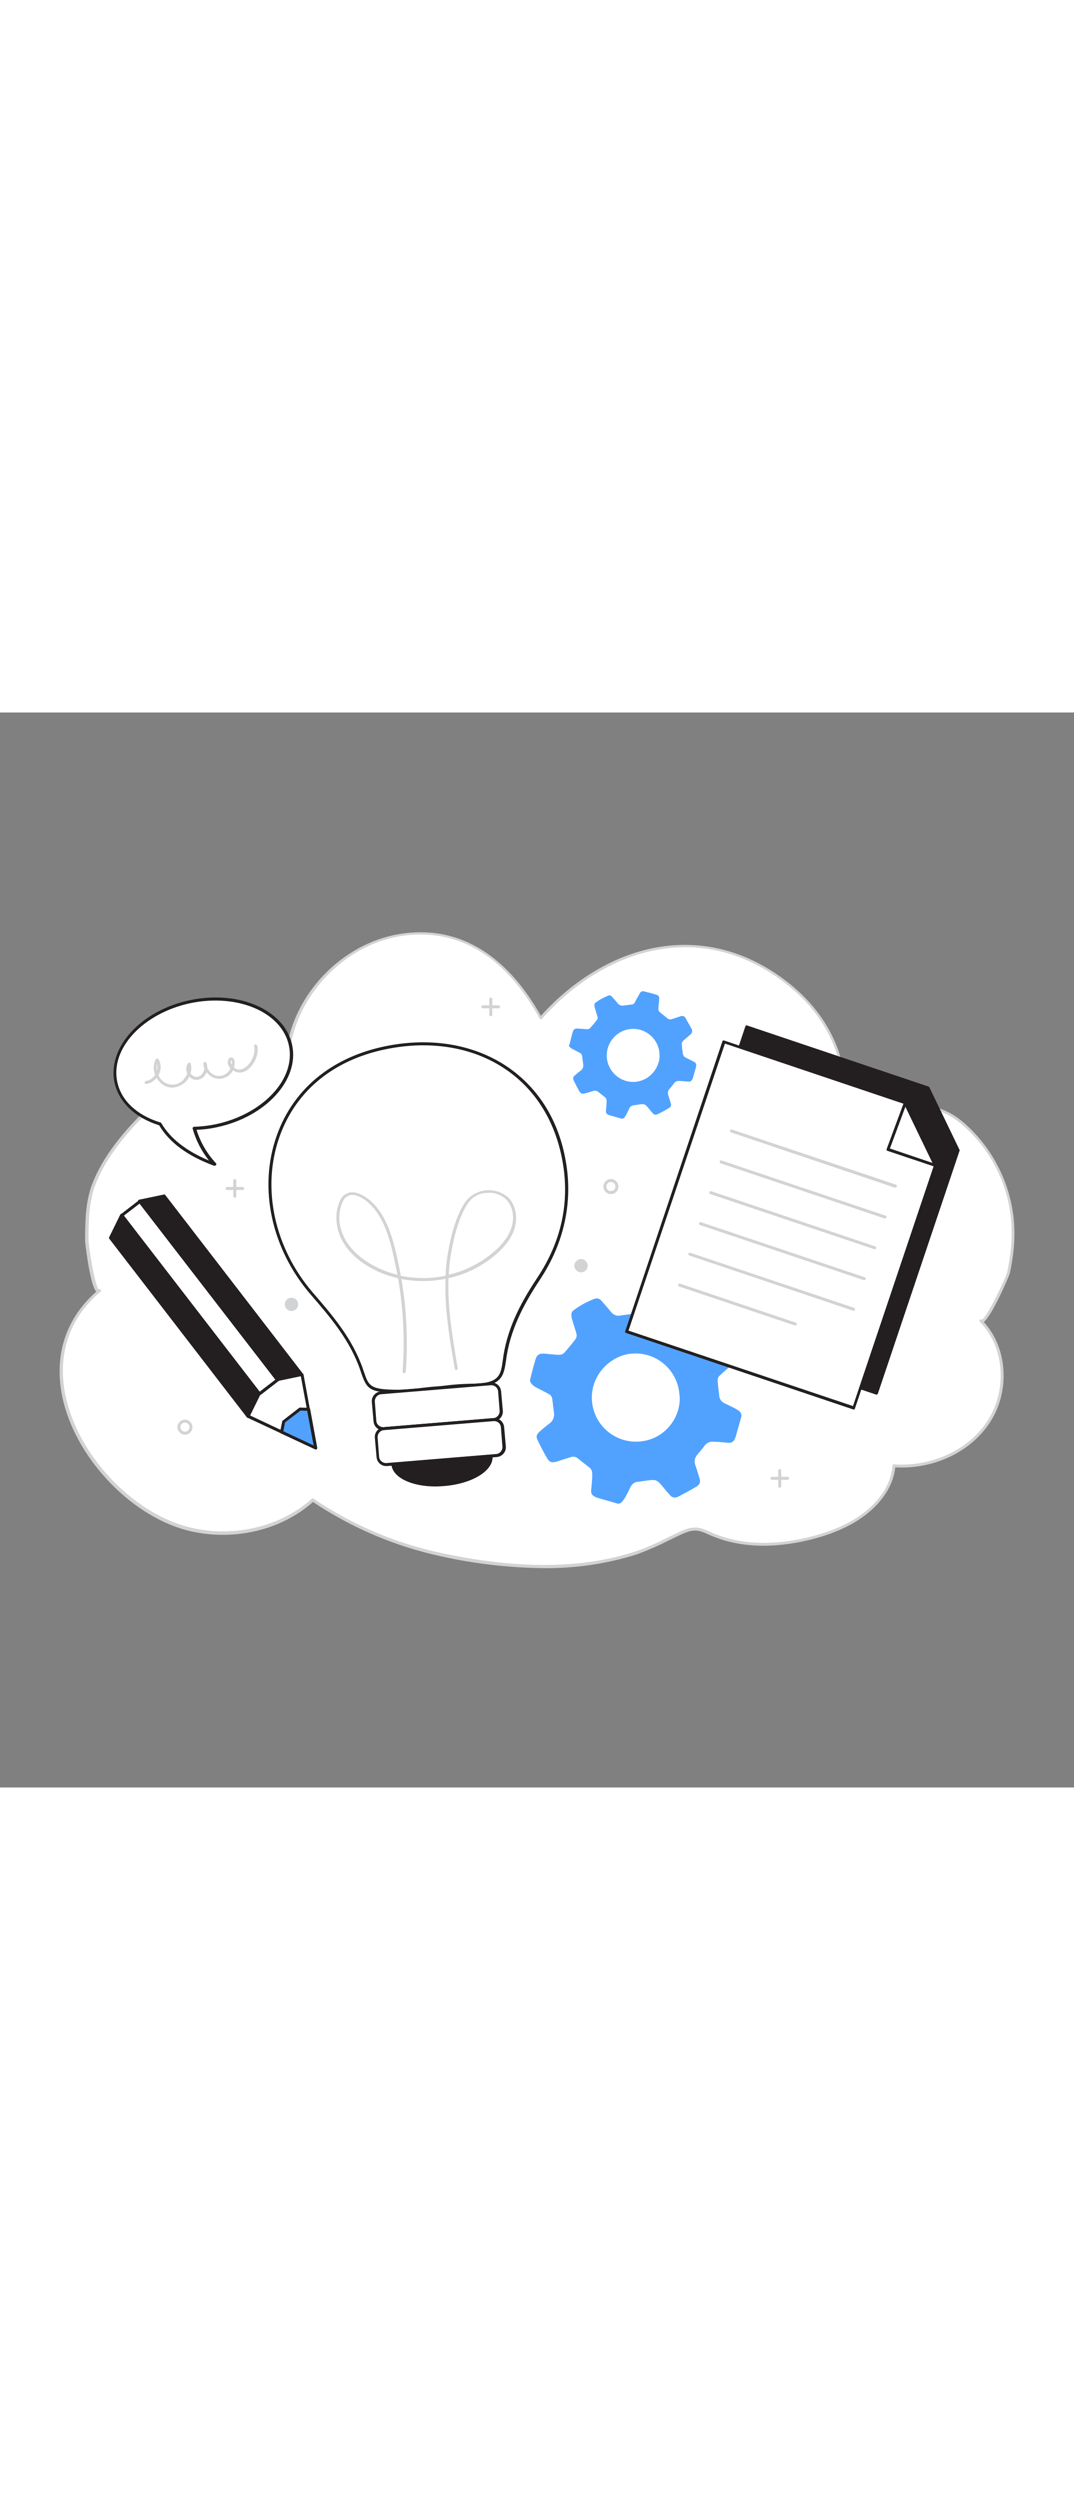 <svg version="1.1" id="Layer_1" xmlns="http://www.w3.org/2000/svg" xmlns:xlink="http://www.w3.org/1999/xlink" x="0px" y="0px" viewBox="0 0 500 500" style="width: 215px;" xml:space="preserve" data-imageid="creativity-28" imageName="Creativity" class="illustrations_image">
<rect x="0" y="0" width="500" height="500" fill="#808080" stroke="none"/>
<style type="text/css">
	.st0_creativity-28{fill:#FFFFFF;}
	.st1_creativity-28{fill:#D1D3D4;}
	.st2_creativity-28{fill:#231F20;}
	.st3_creativity-28{fill:#68E1FD;}
</style>
<g id="Bubble_creativity-28">
	<path class="st0_creativity-28" d="M471.4,247.3c0.3-4.3,0.3-8.7-0.2-13c-2-16.3-9.9-31.4-22.1-42.4c-12.5-11.1-21.5-7.7-36.9-10.5&#10;&#9;&#9;c-6.3-1.1-12.7-0.3-18.5,2.3c0.8-23.9-8.6-43.4-27.5-58.1c-38.7-30-84.1-17.6-114.4,16.6c-13.9-25.3-35.1-43.8-66-38.5&#10;&#9;&#9;c-26.5,4.5-48.7,27.9-51.8,54.6c-11.3-4.2-24.2-2.2-35,3s-20,13.5-28.5,21.9c-10.3,10.2-20.3,21.2-26,34.5c-3.9,9-3.9,18.3-4,27.9&#10;&#9;&#9;c0,1.6,3.1,25.8,5.9,23.4C3.8,304.6,45,370.3,89.2,380.1c19.6,4.4,41.5-0.4,56.4-13.9c18.2,12.2,38.5,20.9,59.9,25.5&#10;&#9;&#9;c29.6,6.3,61.4,8.7,90.6-0.9c7.4-2.4,13.9-6.2,21-9.4c8.6-3.9,9.9-0.5,18.9,2.4c15,4.8,31.6,3.3,46.4-1.3&#10;&#9;&#9;c15.9-4.8,32.7-15.7,33.8-32.3c16.9,1.1,34.7-6.3,44-20.5s8.4-34.9-3.6-46.9c2.2,2.2,12.4-20.5,12.9-22.6&#10;&#9;&#9;C470.4,256.1,471,251.7,471.4,247.3z"/>
	<path class="st1_creativity-28" d="M253.3,398c-16.1-0.2-32.2-2-47.9-5.5c-21.3-4.6-41.6-13.2-59.7-25.3c-14.6,13-36.2,18.2-56.6,13.7&#10;&#9;&#9;c-26.5-5.9-52.7-32.4-59.6-60.4c-4.9-20,0.5-38.1,15.3-51.1c-3-3.4-5.2-22.9-5.2-23.8v-0.7c0.1-9.5,0.2-18.6,4.1-27.5&#10;&#9;&#9;c5.8-13.6,16-24.7,26.2-34.7c8.4-8.3,17.8-16.7,28.7-22c11.8-5.7,24.4-6.9,34.7-3.3c3.5-26.6,25.9-49.8,52.3-54.3&#10;&#9;&#9;c26.8-4.6,49.7,8.6,66.2,38c15.3-17,34.4-28.3,53.7-31.8c21.4-3.9,42.5,1.6,60.9,15.9c18.9,14.7,28.3,34.1,27.8,57.6&#10;&#9;&#9;c5.7-2.3,11.9-3,17.9-1.9c3.9,0.6,7.8,1,11.8,1.2c9.1,0.7,16.4,1.2,25.5,9.3c12.4,11.1,20.3,26.3,22.4,42.8&#10;&#9;&#9;c0.5,4.4,0.6,8.8,0.3,13.2l-0.7-0.1l0.7,0.1c-0.3,4.4-1,8.8-1.9,13.2c-0.4,1.6-8.3,19.9-12.2,22.9c11.1,12,12.4,32.3,2.8,46.8&#10;&#9;&#9;c-9,13.7-26.1,21.8-44,20.8c-1.1,11-10.7,25-34.3,32.2c-11.9,3.6-29.7,6.8-46.8,1.3c-2-0.7-4-1.4-5.9-2.3&#10;&#9;&#9;c-4.3-1.9-6.5-2.8-12.4-0.1c-2.2,1-4.4,2.1-6.5,3.1c-4.7,2.4-9.6,4.5-14.5,6.3C282.4,396,267.9,398.1,253.3,398z M145.6,365.6&#10;&#9;&#9;c0.1,0,0.3,0,0.4,0.1c18.1,12.2,38.4,20.8,59.7,25.3c35.8,7.6,65.3,7.3,90.2-0.8c4.9-1.7,9.7-3.8,14.4-6.2c2.1-1,4.3-2.1,6.5-3.1&#10;&#9;&#9;c6.5-3,9.2-1.8,13.6,0.1c1.9,0.9,3.8,1.6,5.8,2.3c16.8,5.4,34.3,2.3,46-1.3c23.4-7.1,32.6-21,33.3-31.7c0-0.4,0.4-0.7,0.8-0.6&#10;&#9;&#9;c17.5,1.2,34.6-6.7,43.4-20.2c9.4-14.4,7.9-34.6-3.5-46l0,0c-0.3-0.3-0.3-0.7,0-1c0,0,0,0,0,0c0.2-0.2,0.6-0.3,0.9-0.1&#10;&#9;&#9;c2.3-0.8,11.2-19.4,11.8-22.2c0.9-4.3,1.6-8.6,1.9-13l0,0c1.6-20.8-6.6-41.1-22.2-54.9c-8.8-7.8-15.8-8.3-24.7-9&#10;&#9;&#9;c-4-0.2-8-0.7-11.9-1.4c-6.1-1.1-12.4-0.3-18.1,2.3c-0.2,0.1-0.5,0.1-0.7-0.1c-0.2-0.1-0.3-0.4-0.3-0.6&#10;&#9;&#9;c0.8-23.5-8.4-42.9-27.2-57.5c-18.1-14-38.8-19.5-59.8-15.6c-19.3,3.5-38.4,14.9-53.6,32.1c-0.2,0.2-0.4,0.3-0.6,0.2&#10;&#9;&#9;c-0.2,0-0.4-0.2-0.5-0.4c-20.5-37.3-46.8-41.3-65.2-38.2c-26.1,4.4-48.1,27.7-51.2,54c0,0.2-0.1,0.4-0.3,0.5&#10;&#9;&#9;c-0.2,0.1-0.4,0.1-0.6,0.1c-10.1-3.8-22.7-2.7-34.5,3c-10.8,5.2-20,13.6-28.3,21.8c-10.1,9.9-20.2,20.9-25.9,34.2&#10;&#9;&#9;c-3.8,8.7-3.9,17.6-4,27v0.7c0,2.5,2.9,21.5,4.8,22.9c0.3-0.2,0.7-0.2,0.9,0.1c0.3,0.3,0.2,0.7-0.1,1l0,0&#10;&#9;&#9;c-15.1,12.6-20.7,30.6-15.8,50.5c6.7,27.5,32.4,53.6,58.5,59.4c20.1,4.5,41.5-0.8,55.8-13.7C145.3,365.6,145.4,365.6,145.6,365.6z"/>
</g>
<g id="Lamp_creativity-28">
	<path class="st0_creativity-28" d="M185.5,315.7c-14.3,0-14.4-2.1-17-9.8c-4.8-13.9-13.8-24.6-23.3-35.6c-35-40.6-23-104.1,36.5-114.9&#10;&#9;&#9;c40.4-7.3,74.1,14.1,81.1,53.4c3.4,19.5-0.9,38-11.8,54.4c-7.4,11.2-13.6,22.5-15.7,35.9c-1.4,8.6-0.7,13.8-15.9,13.8&#10;&#9;&#9;c-5.5,0-11,0.9-16.5,1.3C197,314.7,191.3,315.7,185.5,315.7z"/>
	<path class="st2_creativity-28" d="M185.5,316.4c-13.7,0-14.8-1.8-17.4-9.4l-0.3-0.9c-4.8-14.1-14.1-24.9-23.1-35.3&#10;&#9;&#9;c-18.4-21.3-24.5-49.7-15.9-73.9c7.9-22.4,26.7-37.4,52.8-42.1c20.6-3.7,40.2,0,55.2,10.4c14.2,9.9,23.4,24.9,26.6,43.5&#10;&#9;&#9;c3.4,19.1-0.8,38.1-11.9,54.9c-6.4,9.7-13.3,21.5-15.6,35.6c-0.1,0.7-0.2,1.4-0.3,2.1c-1.1,7.4-1.8,12.3-16.3,12.3&#10;&#9;&#9;c-3.7,0.1-7.5,0.3-11.2,0.8c-1.7,0.2-3.5,0.4-5.2,0.5c-2,0.2-3.9,0.4-5.9,0.6C193.2,316.1,189.3,316.4,185.5,316.4z M197,154.8&#10;&#9;&#9;c-5.1,0-10.2,0.5-15.2,1.4c-25.6,4.6-43.9,19.2-51.7,41.2c-8.4,23.8-2.4,51.6,15.6,72.5c9.1,10.5,18.5,21.4,23.4,35.8l0.3,0.9&#10;&#9;&#9;c2.3,6.8,2.9,8.4,16.1,8.4c3.8-0.1,7.6-0.4,11.3-0.9c2-0.2,3.9-0.5,5.9-0.6c1.7-0.1,3.5-0.3,5.2-0.5c3.8-0.5,7.5-0.7,11.3-0.8&#10;&#9;&#9;c13.3,0,13.9-3.7,14.9-11.1c0.1-0.7,0.2-1.4,0.3-2.1c2.3-14.4,9.3-26.4,15.8-36.2c11.1-16.7,15.1-34.9,11.7-53.9&#10;&#9;&#9;c-3.2-18.2-12.2-33-26-42.6C225,158.7,211.6,154.8,197,154.8z"/>
	<path class="st0_creativity-28" d="M229.9,328.9l-51.1,4.2c-2.1,0.2-4-1.4-4.2-3.5l-0.7-9c-0.2-2.1,1.4-4,3.5-4.2l51.1-4.2c2.1-0.2,4,1.4,4.2,3.5&#10;&#9;&#9;l0.7,9C233.6,326.9,232,328.7,229.9,328.9z"/>
	<path class="st2_creativity-28" d="M178.4,333.9c-2.4,0-4.3-1.8-4.5-4.2l-0.8-9c-0.2-2.5,1.7-4.7,4.2-4.9l51.1-4.2c2.5-0.2,4.7,1.7,4.9,4.2l0.8,9&#10;&#9;&#9;c0.2,2.5-1.7,4.7-4.2,4.9l-51.1,4.2H178.4z M178.8,333.1L178.8,333.1z M228.8,312.9h-0.3l-51.1,4.2c-1.7,0.1-3,1.7-2.9,3.4&#10;&#9;&#9;c0,0,0,0,0,0l0.7,9c0.1,1.7,1.7,3,3.4,2.9l51.1-4.2c1.7-0.1,3-1.7,2.9-3.4c0,0,0,0,0,0l-0.7-9C231.8,314.2,230.4,312.9,228.8,312.9&#10;&#9;&#9;L228.8,312.9z"/>
	<path class="st0_creativity-28" d="M231.2,345.6l-51.1,4.2c-2.1,0.2-4-1.4-4.2-3.5l-0.7-9c-0.2-2.1,1.4-4,3.5-4.2l51.1-4.2c2.1-0.2,4,1.4,4.2,3.5&#10;&#9;&#9;l0.7,9C234.9,343.6,233.4,345.4,231.2,345.6z"/>
	<path class="st2_creativity-28" d="M179.8,350.5c-2.4,0-4.3-1.8-4.5-4.2l-0.8-9c-0.2-2.5,1.7-4.7,4.2-4.9l51.1-4.2c2.5-0.2,4.7,1.7,4.9,4.2&#10;&#9;&#9;c0,0,0,0,0,0l0.8,9c0.2,2.5-1.7,4.7-4.2,4.9l-51.1,4.2L179.8,350.5L179.8,350.5z M180.1,349.8L180.1,349.8z M230.1,329.6h-0.3&#10;&#9;&#9;l-51.1,4.2c-1.7,0.1-3,1.7-2.9,3.4c0,0,0,0,0,0l0.7,9c0.1,1.7,1.7,3,3.4,2.9l51.1-4.2c1.7-0.1,3-1.7,2.9-3.4l-0.7-9&#10;&#9;&#9;C233.1,330.9,231.8,329.6,230.1,329.6L230.1,329.6z"/>
	<path class="st2_creativity-28" d="M182.9,349.6c0.5,6.3,11.1,10.5,23.7,9.5s22.4-7,21.9-13.3L182.9,349.6z"/>
	<path class="st2_creativity-28" d="M202.8,360c-11.3,0-20.1-4.2-20.6-10.3c0-0.2,0-0.4,0.2-0.5c0.1-0.1,0.3-0.2,0.5-0.2l45.6-3.8&#10;&#9;&#9;c0.4,0,0.7,0.2,0.8,0.6c0,0,0,0,0,0c0.6,6.8-9.3,12.9-22.5,14C205.3,359.9,204,360,202.8,360z M183.7,350.3&#10;&#9;&#9;c0.6,2.5,2.9,4.7,6.8,6.2c5.1,1.9,10.6,2.5,16.1,2c11.7-1,20.9-6.2,21.2-11.8L183.7,350.3z"/>
	<path class="st1_creativity-28" d="M188.1,307.3L188.1,307.3c-0.4,0-0.7-0.3-0.7-0.7c0,0,0,0,0,0c1.1-14.5,0.4-29.2-2.1-43.5&#10;&#9;&#9;c-3.8-0.8-7.4-2.1-10.8-3.8c-6.6-3.3-11.7-7.7-14.7-12.8c-3.6-6.1-4.2-13.5-1.6-19.2c0.7-2,2.4-3.5,4.5-4c4.3-0.9,9,3.1,10.3,4.3&#10;&#9;&#9;c8.2,7.6,10.9,20.8,13,31.3l0.3,1.4l0.3,1.7c6.9,1.4,14,1.4,20.8,0c0.2-3.5,0.5-7,1.1-10.4c1.9-11.2,4.8-19.5,8.7-24.7&#10;&#9;&#9;c5-5.7,13.6-6.3,19.3-1.4c0.2,0.2,0.5,0.4,0.7,0.7c3,3.5,3.9,9,2.3,14c-1.3,4-4,7.8-8.3,11.6c-6.4,5.6-14.1,9.5-22.4,11.3&#10;&#9;&#9;c-0.5,13.5,1.8,27.1,4,40.3l0.3,1.6c0.1,0.4-0.2,0.7-0.6,0.8c0,0,0,0,0,0c-0.4,0.1-0.7-0.2-0.8-0.6c0,0,0,0,0,0l-0.3-1.6&#10;&#9;&#9;c-2.2-13.2-4.5-26.7-4-40.2c-6.8,1.4-13.7,1.4-20.5,0.1c2.4,14.3,3.1,28.8,2,43.3C188.8,307,188.5,307.3,188.1,307.3z M164,224.4&#10;&#9;&#9;c-0.3,0-0.7,0-1,0.1c-1.6,0.4-3,1.6-3.5,3.2c-2.5,5.3-1.9,12.2,1.5,17.9c2.9,4.9,7.8,9.1,14.1,12.3c3.2,1.6,6.5,2.8,9.9,3.6&#10;&#9;&#9;c-0.1-0.4-0.1-0.7-0.2-1.1l-0.3-1.4c-2.1-10.4-4.6-23.2-12.6-30.6C169.9,226.4,166.7,224.4,164,224.4z M227.6,223.4h-0.5&#10;&#9;&#9;c-3.4,0-6.6,1.5-8.7,4.1c-3.7,5-6.5,13.1-8.4,24.1c-0.6,3.3-0.9,6.6-1.1,9.9c7.9-1.8,15.2-5.6,21.3-10.9c4.1-3.6,6.7-7.2,7.9-11&#10;&#9;&#9;c1.5-4.6,0.7-9.5-2-12.6C233.9,224.6,230.8,223.3,227.6,223.4L227.6,223.4z"/>
</g>
<g id="Gears_creativity-28">
	<path class="st3_creativity-28 targetColor" d="M246.7,310.6c0.6-2.2,1.1-4.4,1.7-6.6c0.3-1.1,0.7-2.3,1-3.4c0.4-1.5,1.7-2.5,3.2-2.4c1.8,0,3.5,0.3,5.3,0.4&#10;&#9;&#9;c0.9,0.1,1.9,0.2,2.8,0.1c0.7,0,1.4-0.3,1.9-0.8c1.9-2.1,3.6-4.2,5.3-6.4c0.6-0.8,0.7-1.9,0.4-2.8c-0.6-2.1-1.3-4.1-1.9-6.2&#10;&#9;&#9;c-0.3-0.8-0.4-1.6-0.4-2.5c0-0.6,0.2-1.2,0.7-1.7c3.1-2.4,6.4-4.2,10.1-5.6c1.1-0.4,2.4-0.1,3.1,0.8c1.5,1.7,3,3.4,4.5,5.2&#10;&#9;&#9;c1,1.4,2.6,2.1,4.3,1.8c2.3-0.4,4.6-0.6,6.9-0.9c0.9-0.1,1.6-0.6,2-1.4c0.7-1.3,1.4-2.6,2.1-3.9c0.6-1.1,1.2-2.2,1.9-3.3&#10;&#9;&#9;c0.6-1.1,1.9-1.7,3.1-1.4c3.3,0.9,6.6,1.7,9.8,2.7c1.3,0.4,2.1,1.6,2,3c0,1.8-0.3,3.6-0.4,5.4c-0.1,0.8-0.1,1.7-0.1,2.5&#10;&#9;&#9;c-0.1,1.1,0.4,2.2,1.3,2.9c1.8,1.5,3.6,2.9,5.4,4.4c1,1,2.5,1.2,3.8,0.8c2.2-0.7,4.5-1.4,6.7-2.1c1.5-0.7,3.3,0,4,1.5&#10;&#9;&#9;c1.5,2.6,3,5.3,4.4,8c1,2,0.8,3.1-0.8,4.7c-1.1,1-2.3,1.9-3.4,2.9c-0.8,0.7-1.6,1.4-2.4,2.2c-0.7,0.6-1,1.5-0.9,2.5&#10;&#9;&#9;c0.2,2.4,0.5,4.8,0.8,7.2c0.2,1.3,1,2.4,2.2,3c1.4,0.7,2.8,1.3,4.1,2c0.9,0.4,1.7,0.9,2.5,1.4c1.2,0.7,1.8,2.1,1.3,3.4&#10;&#9;&#9;c-0.8,3-1.7,5.9-2.5,8.9c-0.2,0.5-0.4,0.9-0.6,1.3c-0.5,1-1.5,1.6-2.6,1.5c-2.1-0.2-4.2-0.4-6.3-0.5c-0.2,0-0.3,0-0.5,0&#10;&#9;&#9;c-1.8-0.3-3.7,0.5-4.6,2c-1.1,1.5-2.3,2.8-3.4,4.2c-1.1,1.3-1.4,3-0.8,4.6c0.7,2,1.3,4,1.9,6s0.3,3.1-1.6,4.2&#10;&#9;&#9;c-2.7,1.6-5.5,3.1-8.2,4.5c-1.3,0.8-3,0.5-3.9-0.7c-1.2-1.3-2.4-2.7-3.5-4.1c-2.5-3-3.1-3.2-6.9-2.7l-4.5,0.6&#10;&#9;&#9;c-1.5,0.1-2.7,1-3.4,2.3c-0.8,1.6-1.5,3.2-2.4,4.7c-0.4,0.8-1,1.6-1.6,2.3c-0.5,0.7-1.5,1.1-2.3,0.8c-3.1-0.9-6.2-1.8-9.4-2.7&#10;&#9;&#9;c-0.4-0.2-0.8-0.3-1.2-0.6c-1-0.4-1.6-1.5-1.5-2.6c0.2-2.1,0.4-4.2,0.5-6.2c0-0.6,0-1.3,0-1.9c0-1-0.4-2-1.3-2.7&#10;&#9;&#9;c-1.8-1.4-3.5-2.8-5.3-4.2c-1-0.9-2.4-1.1-3.6-0.6c-2,0.6-4,1.3-6,1.9l-0.2,0.1c-2.6,0.7-3.5,0.4-4.8-1.9c-1.5-2.6-2.9-5.3-4.2-8&#10;&#9;&#9;c-0.8-1.6-0.6-2.6,0.8-3.9s3.1-2.7,4.7-3.9c1.6-1.1,2.4-3.1,2.1-5c-0.3-2.1-0.5-4.3-0.8-6.4c-0.1-0.9-0.6-1.7-1.4-2.2&#10;&#9;&#9;c-1.9-1-3.8-2-5.7-3c-1.3-0.5-2.4-1.5-3.1-2.7L246.7,310.6z M316.3,317.1c-0.9-11.3-10.7-19.8-22-18.9c-0.1,0-0.1,0-0.2,0&#10;&#9;&#9;c-9.5,0.7-19.5,9.8-18.5,22.1c0.9,11.2,10.7,19.6,21.9,18.8C310.6,338.2,317.6,326.2,316.3,317.1z" style="fill: rgb(81, 162, 255);"/>
	<path class="st3_creativity-28 targetColor" d="M265.1,154.5c0.3-1.3,0.7-2.7,1-4c0.2-0.7,0.4-1.4,0.6-2.1c0.2-0.9,1.1-1.5,2-1.4c1.1,0,2.1,0.2,3.2,0.2&#10;&#9;&#9;c0.6,0.1,1.1,0.1,1.7,0.1c0.4,0,0.8-0.2,1.1-0.5c1.1-1.2,2.2-2.5,3.2-3.8c0.4-0.5,0.4-1.1,0.2-1.7c-0.4-1.2-0.8-2.5-1.1-3.7&#10;&#9;&#9;c-0.2-0.5-0.2-1-0.3-1.5c0-0.4,0.1-0.7,0.4-1c1.8-1.4,3.8-2.5,6-3.4c0.7-0.3,1.4-0.1,1.8,0.5c0.9,1,1.8,2,2.7,3.1&#10;&#9;&#9;c0.6,0.8,1.6,1.2,2.6,1c1.4-0.2,2.8-0.3,4.1-0.5c0.5-0.1,1-0.4,1.2-0.9c0.4-0.8,0.8-1.6,1.3-2.4s0.7-1.3,1.1-2&#10;&#9;&#9;c0.4-0.7,1.1-1,1.9-0.8c2,0.5,4,1,5.9,1.6c0.8,0.2,1.3,1,1.2,1.8c0,1.1-0.2,2.1-0.3,3.2c0,0.5-0.1,1-0.1,1.5c0,0.7,0.3,1.3,0.8,1.7&#10;&#9;&#9;c1.1,0.9,2.2,1.7,3.2,2.6c0.6,0.6,1.5,0.8,2.3,0.5c1.4-0.4,2.7-0.9,4-1.3c0.9-0.4,2,0,2.4,0.9c0.9,1.6,1.8,3.2,2.7,4.8&#10;&#9;&#9;c0.6,0.9,0.4,2.1-0.5,2.8c0,0,0,0,0,0c-0.7,0.6-1.4,1.2-2.1,1.8c-0.5,0.4-1,0.9-1.4,1.3c-0.4,0.4-0.6,0.9-0.5,1.5&#10;&#9;&#9;c0.1,1.4,0.3,2.9,0.5,4.3c0.1,0.8,0.6,1.5,1.3,1.8l2.6,1.3c0.5,0.3,1,0.5,1.5,0.8c0.7,0.4,1,1.2,0.8,2c-0.5,1.8-1,3.6-1.5,5.4&#10;&#9;&#9;c-0.1,0.3-0.2,0.5-0.4,0.8c-0.3,0.6-0.9,1-1.6,0.9l-3.8-0.3c-0.1,0-0.2,0-0.3,0c-1.1-0.2-2.2,0.3-2.8,1.2c-0.6,0.9-1.4,1.7-2.1,2.6&#10;&#9;&#9;c-0.7,0.8-0.8,1.8-0.5,2.8c0.4,1.2,0.8,2.4,1.1,3.6c0.5,0.9,0.1,2-0.8,2.4c-0.1,0-0.1,0.1-0.2,0.1c-1.6,1-3.3,1.9-5,2.7&#10;&#9;&#9;c-0.8,0.5-1.8,0.3-2.3-0.4c-0.7-0.8-1.4-1.6-2.1-2.5c-1.5-1.8-1.8-1.9-4.1-1.6l-2.7,0.4c-0.9,0.1-1.6,0.6-2,1.4&#10;&#9;&#9;c-0.5,1-0.9,1.9-1.4,2.9c-0.3,0.5-0.6,0.9-0.9,1.4c-0.3,0.4-0.9,0.6-1.4,0.5c-1.9-0.5-3.8-1.1-5.6-1.6c-0.3-0.1-0.5-0.2-0.7-0.3&#10;&#9;&#9;c-0.6-0.3-1-0.9-0.9-1.6c0.1-1.2,0.2-2.5,0.3-3.8c0-0.4,0-0.8,0-1.1c0-0.6-0.3-1.2-0.8-1.6c-1.1-0.8-2.1-1.7-3.2-2.5&#10;&#9;&#9;c-0.6-0.5-1.4-0.6-2.2-0.4c-1.2,0.4-2.4,0.8-3.6,1.1h-0.1c-1.6,0.4-2.1,0.2-2.9-1.1c-0.9-1.6-1.7-3.2-2.5-4.8&#10;&#9;&#9;c-0.5-0.8-0.3-1.8,0.4-2.3c0,0,0,0,0,0c0.9-0.8,1.8-1.6,2.8-2.3c1-0.7,1.4-1.8,1.2-3c-0.2-1.3-0.3-2.6-0.5-3.9&#10;&#9;&#9;c-0.1-0.6-0.4-1-0.9-1.3l-3.4-1.8c-0.8-0.3-1.4-0.9-1.9-1.6L265.1,154.5z M307,158.5c-0.5-6.8-6.5-11.9-13.3-11.3c0,0-0.1,0-0.1,0&#10;&#9;&#9;c-6.7,0.7-11.6,6.6-11.1,13.3c0.6,6.7,6.4,11.8,13.2,11.3C303.5,171.1,307.7,163.8,307,158.5L307,158.5z" style="fill: rgb(81, 162, 255);"/>
</g>
<g id="Pencil_creativity-28">
	<polygon class="st0_creativity-28" points="115.5,327.4 115.9,301.9 140.7,308 143.6,324.1 147,342.1 131.1,334.7 &#9;"/>
	<path class="st2_creativity-28" d="M147,342.8c-0.1,0-0.2,0-0.3-0.1L115.2,328c-0.2-0.1-0.4-0.4-0.4-0.6l0.4-25.5c0-0.2,0.1-0.4,0.3-0.5&#10;&#9;&#9;c0.2-0.1,0.4-0.2,0.6-0.1l24.7,6.1c0.3,0.1,0.5,0.3,0.5,0.5l6.3,34.2c0,0.3-0.1,0.5-0.3,0.7C147.3,342.7,147.1,342.8,147,342.8z&#10;&#9;&#9; M116.3,326.9l29.7,14l-6-32.4l-23.4-5.8L116.3,326.9z"/>
	
		<rect x="87.6" y="219.7" transform="matrix(0.791 -0.611 0.611 0.791 -146.908 113.507)" class="st0_creativity-28" width="10.6" height="104.8"/>
	<path class="st2_creativity-28" d="M120.8,317.5L120.8,317.5c-0.3,0-0.4-0.1-0.5-0.3l-64-83c-0.1-0.1-0.2-0.3-0.1-0.5c0-0.2,0.1-0.3,0.3-0.5&#10;&#9;&#9;l8.4-6.5c0.3-0.2,0.7-0.2,1,0.1c0,0,0,0,0,0l64.1,83c0.2,0.3,0.2,0.7-0.1,1c0,0,0,0,0,0l-8.4,6.5&#10;&#9;&#9;C121.1,317.5,120.9,317.5,120.8,317.5z M57.7,234l63.2,81.9l7.3-5.6L65,228.4L57.7,234z"/>
	<polygon class="st2_creativity-28" points="65.1,227.4 76.6,225 140.7,308 129.1,310.3 &#9;"/>
	<path class="st2_creativity-28" d="M129.1,311c-0.2,0-0.4-0.1-0.6-0.3l-64.1-83c-0.1-0.2-0.2-0.4-0.1-0.7c0.1-0.2,0.3-0.4,0.5-0.4l11.5-2.4&#10;&#9;&#9;c0.3-0.1,0.5,0,0.7,0.3l64,83c0.2,0.2,0.2,0.4,0.1,0.7c-0.1,0.2-0.3,0.4-0.5,0.4l-11.5,2.4H129.1z M66.3,227.8l63.1,81.7l10-2.1&#10;&#9;&#9;l-63.1-81.7L66.3,227.8z"/>
	<polygon class="st2_creativity-28" points="51.5,244.4 56.7,233.9 120.8,316.8 115.5,327.4 &#9;"/>
	<path class="st2_creativity-28" d="M115.5,328.1c-0.2,0-0.4-0.1-0.6-0.3l-64-83c-0.2-0.2-0.2-0.5-0.1-0.7l5.2-10.6c0.2-0.3,0.6-0.5,0.9-0.3&#10;&#9;&#9;c0.1,0,0.2,0.1,0.2,0.2l64.1,83c0.2,0.2,0.2,0.5,0.1,0.7l-5.2,10.6c-0.1,0.2-0.3,0.4-0.6,0.4L115.5,328.1z M52.3,244.3l63.1,81.7&#10;&#9;&#9;l4.5-9.2l-63.1-81.7L52.3,244.3z"/>
	<polygon class="st3_creativity-28 targetColor" points="131.1,334.7 132.1,329.8 139.7,324 143.6,324.1 147,342.1 &#9;" style="fill: rgb(81, 162, 255);"/>
	<path class="st2_creativity-28" d="M147,342.8c-0.1,0-0.2,0-0.3-0.1l-15.9-7.4c-0.3-0.1-0.5-0.5-0.4-0.8l1-4.8c0-0.2,0.1-0.3,0.3-0.4l7.6-5.9&#10;&#9;&#9;c0.1-0.1,0.3-0.1,0.4-0.1l4,0.1c0.3,0,0.6,0.2,0.7,0.6l3.3,18c0,0.3-0.1,0.5-0.3,0.7C147.3,342.7,147.2,342.8,147,342.8z&#10;&#9;&#9; M131.9,334.3l14.1,6.6l-3-16.1l-3.1-0.1l-7.2,5.5L131.9,334.3z"/>
</g>
<g id="Notes_creativity-28">
	<polygon class="st2_creativity-28" points="408.2,316.6 302.3,281 347.6,146.3 432.1,174.7 446.1,203.7 &#9;"/>
	<path class="st2_creativity-28" d="M408.2,317.3c-0.1,0-0.2,0-0.2,0l-105.8-35.6c-0.4-0.1-0.6-0.5-0.4-0.9c0,0,0,0,0,0L347,146&#10;&#9;&#9;c0.1-0.4,0.5-0.6,0.9-0.4c0,0,0,0,0,0l84.4,28.4c0.2,0.1,0.3,0.2,0.4,0.4l14,29c0.1,0.2,0.1,0.4,0,0.5l-38,112.9&#10;&#9;&#9;c-0.1,0.2-0.2,0.3-0.4,0.4C408.3,317.2,408.2,317.3,408.2,317.3z M303.2,280.6l104.5,35.1l37.6-112l-13.8-28.5l-83.5-28.1&#10;&#9;&#9;L303.2,280.6z"/>
	<polygon class="st0_creativity-28" points="397.5,323.5 291.7,288 337,153.2 421.4,181.6 435.5,210.6 &#9;"/>
	<path class="st2_creativity-28" d="M397.5,324.2c-0.1,0-0.1,0-0.2,0l-105.8-35.6c-0.4-0.1-0.6-0.5-0.4-0.9c0,0,0,0,0,0L336.3,153&#10;&#9;&#9;c0.1-0.4,0.5-0.6,0.9-0.4c0,0,0,0,0,0l84.4,28.4c0.2,0.1,0.3,0.2,0.4,0.4l14,29c0.1,0.2,0.1,0.4,0,0.5l-38,112.9&#10;&#9;&#9;c-0.1,0.2-0.2,0.3-0.4,0.4C397.7,324.2,397.6,324.2,397.5,324.2z M292.6,287.5l104.5,35.1l37.7-112l-13.8-28.5l-83.5-28.1&#10;&#9;&#9;L292.6,287.5z"/>
	<polygon class="st0_creativity-28" points="421.4,181.6 413.4,203.2 435.5,210.6 &#9;"/>
	<path class="st2_creativity-28" d="M435.5,211.3c-0.1,0-0.1,0-0.2,0l-22.1-7.4c-0.4-0.1-0.6-0.5-0.4-0.9c0,0,0,0,0,0l8-21.6&#10;&#9;&#9;c0.1-0.3,0.3-0.4,0.6-0.4c0.3,0,0.5,0.1,0.7,0.4l14,29c0.1,0.3,0.1,0.6-0.1,0.8C435.8,211.3,435.7,211.3,435.5,211.3z M414.3,202.8&#10;&#9;&#9;l19.8,6.7l-12.6-26.1L414.3,202.8z"/>
	<path class="st1_creativity-28" d="M416.7,221c-0.1,0-0.1,0-0.2,0l-76.2-25.7c-0.4-0.1-0.6-0.5-0.4-0.9c0,0,0,0,0,0c0.1-0.4,0.5-0.6,0.9-0.4&#10;&#9;&#9;c0,0,0,0,0,0l76.3,25.6c0.4,0.1,0.6,0.5,0.4,0.9C417.3,220.8,417.1,221,416.7,221L416.7,221z"/>
	<path class="st1_creativity-28" d="M411.9,235.3c-0.1,0-0.1,0-0.2,0l-76.2-25.6c-0.4-0.1-0.6-0.5-0.4-0.9c0.1-0.4,0.5-0.6,0.9-0.4l76.2,25.6&#10;&#9;&#9;c0.4,0.1,0.6,0.5,0.5,0.9C412.5,235.2,412.2,235.4,411.9,235.3L411.9,235.3z"/>
	<path class="st1_creativity-28" d="M407.1,249.6c-0.1,0-0.2,0-0.2,0L330.7,224c-0.4-0.1-0.6-0.5-0.4-0.9c0.1-0.4,0.5-0.6,0.9-0.4l76.2,25.6&#10;&#9;&#9;c0.4,0.1,0.6,0.5,0.5,0.9C407.7,249.5,407.4,249.7,407.1,249.6L407.1,249.6z"/>
	<path class="st1_creativity-28" d="M402.3,264c-0.1,0-0.1,0-0.2,0l-76.2-25.6c-0.4-0.1-0.6-0.5-0.4-0.9c0,0,0,0,0,0c0.1-0.4,0.5-0.6,0.9-0.4&#10;&#9;&#9;l76.2,25.6c0.4,0.1,0.6,0.5,0.4,0.9C402.8,263.8,402.6,264,402.3,264L402.3,264z"/>
	<path class="st1_creativity-28" d="M397.5,278.3c-0.1,0-0.1,0-0.2,0L321,252.6c-0.4-0.1-0.6-0.5-0.5-0.8c0.1-0.4,0.5-0.6,0.8-0.5c0,0,0.1,0,0.1,0&#10;&#9;&#9;l76.2,25.6c0.4,0.1,0.6,0.5,0.4,0.9C398,278.1,397.7,278.3,397.5,278.3L397.5,278.3z"/>
	<path class="st1_creativity-28" d="M370.2,285.1c-0.1,0-0.1,0-0.2,0L316.2,267c-0.4-0.1-0.6-0.5-0.4-0.9c0.1-0.4,0.5-0.6,0.9-0.4c0,0,0,0,0,0&#10;&#9;&#9;l53.8,18.1c0.4,0.1,0.6,0.5,0.4,0.9c0,0,0,0,0,0C370.8,284.9,370.5,285.1,370.2,285.1z"/>
</g>
<g id="Bubble-2_creativity-28">
	<path class="st0_creativity-28" d="M88.5,134.5C66.1,139.3,50.6,156.1,54,172c2,9.3,9.9,16.2,20.5,19.5c3.6,6.1,10.7,13.3,25.3,18.7&#10;&#9;&#9;c-4.4-4.7-7.6-10.4-9.4-16.6c3.5-0.1,6.9-0.5,10.3-1.2c22.4-4.8,37.9-21.5,34.5-37.5S110.9,129.8,88.5,134.5z"/>
	<path class="st2_creativity-28" d="M99.8,210.8c-0.1,0-0.2,0-0.2,0C87.4,206.3,78.8,200,74.1,192c-11.3-3.5-18.8-10.8-20.8-19.9&#10;&#9;&#9;c-3.4-16.3,12.3-33.5,35.1-38.3l0,0c22.8-4.8,44.1,4.5,47.6,20.8s-12.3,33.5-35,38.3c-3.1,0.7-6.3,1.1-9.5,1.2&#10;&#9;&#9;c1.8,5.8,4.9,11.1,9,15.5c0.2,0.2,0.3,0.6,0.1,0.9C100.3,210.7,100.1,210.9,99.8,210.8z M88.6,135.2c-22,4.7-37.3,21.1-34,36.6&#10;&#9;&#9;c1.8,8.7,9.2,15.6,20.1,18.9c0.2,0,0.3,0.2,0.4,0.3c4.2,7.2,11.7,13,22.2,17.4c-3.5-4.4-6.1-9.4-7.6-14.8c-0.1-0.2,0-0.4,0.1-0.6&#10;&#9;&#9;c0.1-0.2,0.3-0.3,0.5-0.3c3.4-0.1,6.8-0.5,10.2-1.2c22-4.7,37.3-21.1,34-36.6S110.7,130.6,88.6,135.2L88.6,135.2z"/>
	<path class="st1_creativity-28" d="M80.1,174.5c-0.3,0-0.6,0-0.9-0.1c-2.7-0.4-5-2.1-6.3-4.5c-1.2,1.6-2.9,2.6-4.8,2.9c-0.4,0-0.7-0.2-0.8-0.6&#10;&#9;&#9;c0-0.4,0.2-0.7,0.6-0.8c1.8-0.3,3.4-1.3,4.3-2.9c-1-2.3-0.8-5,0.3-7.2c0.2-0.3,0.6-0.4,1-0.3c0.1,0.1,0.2,0.1,0.3,0.3&#10;&#9;&#9;c1.3,2.2,1.3,4.9,0.1,7.2c0,0-0.1,0.1-0.1,0.1l0.1,0.3c1.5,3.5,5.5,5.1,9,3.7c1.1-0.5,2.1-1.2,2.8-2.2c0.7-0.8,1.2-1.6,1.5-2.5&#10;&#9;&#9;c-0.8-1.5-0.7-3.4,0.4-4.8c0.2-0.2,0.4-0.3,0.7-0.2c0.3,0.1,0.5,0.3,0.5,0.5c0.4,1.4,0.3,2.9-0.1,4.4c0.6,1,1.7,1.7,2.9,1.7&#10;&#9;&#9;c1.2-0.1,2.3-0.9,2.9-2c0.4-0.6,0.6-1.3,0.6-2c-0.3-0.7-0.4-1.5-0.4-2.3c0-0.4,0.3-0.7,0.7-0.7c0.3,0,0.5,0.1,0.6,0.4&#10;&#9;&#9;c0.4,0.7,0.5,1.5,0.5,2.4c0.4,0.8,0.9,1.5,1.5,2.1c2.2,2.2,5.7,2.2,7.9,0.1c0.2-0.2,0.4-0.4,0.5-0.6c0.4-0.4,0.7-0.9,0.9-1.4&#10;&#9;&#9;c-0.4-0.4-0.7-0.8-0.9-1.3c-0.6-1.1-0.5-2.4,0.3-3.4c0.5-0.5,1.2-0.5,1.7-0.1c0.5,0.4,0.8,1,0.8,1.6c0.1,1,0,1.9-0.3,2.8&#10;&#9;&#9;c1.1,1.1,2.8,1.3,4.2,0.6c3.5-1.5,6.1-6.9,5.2-10.4c-0.1-0.4,0.1-0.7,0.5-0.9c0,0,0,0,0,0c0.4-0.1,0.8,0.1,0.9,0.5&#10;&#9;&#9;c1.2,4.2-1.8,10.3-5.9,12.1c-1.7,0.8-3.8,0.6-5.3-0.6c-0.3,0.4-0.5,0.9-0.9,1.3c-2.4,3-6.8,3.6-9.8,1.2c-0.2-0.2-0.4-0.3-0.6-0.5&#10;&#9;&#9;c-0.4-0.3-0.7-0.7-1-1.1c-0.1,0.3-0.3,0.6-0.4,0.9c-0.8,1.5-2.3,2.5-4.1,2.7c-1.4,0-2.7-0.5-3.5-1.6c-0.4,0.7-0.8,1.4-1.4,2.1&#10;&#9;&#9;C85.1,173.2,82.7,174.4,80.1,174.5z M73.1,163.5c-0.2,1-0.3,2-0.1,3C73.3,165.6,73.3,164.5,73.1,163.5L73.1,163.5z M107.7,161.7&#10;&#9;&#9;c-0.1,0.1-0.2,0.3-0.2,0.4c-0.1,0.4-0.1,0.8,0.1,1.2c0.1,0.1,0.2,0.3,0.3,0.4c0.1-0.5,0.1-0.9,0-1.4&#10;&#9;&#9;C107.9,161.9,107.7,161.7,107.7,161.7L107.7,161.7z"/>
</g>
<g id="graphics_creativity-28">
	<path class="st1_creativity-28" d="M284.4,224c-1.9,0-3.5-1.6-3.5-3.5c0-1.9,1.6-3.5,3.5-3.5s3.5,1.6,3.5,3.5c0,0,0,0,0,0&#10;&#9;&#9;C287.9,222.4,286.4,224,284.4,224z M284.4,218.4c-1.2,0-2.1,0.9-2.1,2.1c0,1.2,0.9,2.1,2.1,2.1c1.2,0,2.1-0.9,2.1-2.1c0,0,0,0,0,0&#10;&#9;&#9;C286.5,219.3,285.6,218.4,284.4,218.4z"/>
	<path class="st1_creativity-28" d="M86.1,335.9c-1.9,0-3.5-1.6-3.5-3.5s1.6-3.5,3.5-3.5s3.5,1.6,3.5,3.5S88.1,335.9,86.1,335.9z M86.1,330.3&#10;&#9;&#9;c-1.2,0-2.1,0.9-2.1,2.1c0,1.2,0.9,2.1,2.1,2.1c1.2,0,2.1-0.9,2.1-2.1S87.3,330.3,86.1,330.3C86.1,330.3,86.1,330.3,86.1,330.3z"/>
	<path class="st1_creativity-28" d="M109.3,225.7c-0.4,0-0.7-0.3-0.7-0.7v-7.3c0-0.4,0.3-0.7,0.7-0.7c0.4,0,0.7,0.3,0.7,0.7v7.3&#10;&#9;&#9;C110,225.4,109.7,225.7,109.3,225.7C109.3,225.7,109.3,225.7,109.3,225.7z"/>
	<path class="st1_creativity-28" d="M113,222.1h-7.3c-0.4,0-0.7-0.3-0.7-0.7c0-0.4,0.3-0.7,0.7-0.7c0,0,0,0,0,0h7.3c0.4,0,0.7,0.3,0.7,0.7&#10;&#9;&#9;C113.7,221.7,113.4,222,113,222.1C113,222.1,113,222.1,113,222.1z"/>
	<path class="st1_creativity-28" d="M363,360.6c-0.4,0-0.7-0.3-0.7-0.7v-7.3c0-0.4,0.3-0.7,0.7-0.7c0.4,0,0.7,0.3,0.7,0.7v7.3&#10;&#9;&#9;C363.7,360.3,363.4,360.6,363,360.6z"/>
	<path class="st1_creativity-28" d="M366.7,356.9h-7.3c-0.4,0-0.7-0.3-0.7-0.7c0-0.4,0.3-0.7,0.7-0.7h7.3c0.4,0,0.7,0.3,0.7,0.7&#10;&#9;&#9;S367.1,356.9,366.7,356.9C366.7,356.9,366.7,356.9,366.7,356.9z"/>
	<path class="st1_creativity-28" d="M228.5,141.3c-0.4,0-0.7-0.3-0.7-0.7v-7.3c0-0.4,0.3-0.7,0.7-0.7c0.4,0,0.7,0.3,0.7,0.7c0,0,0,0,0,0v7.3&#10;&#9;&#9;C229.2,141,228.9,141.3,228.5,141.3z"/>
	<path class="st1_creativity-28" d="M232.1,137.6h-7.3c-0.4,0-0.7-0.3-0.7-0.7c0-0.4,0.3-0.7,0.7-0.7c0,0,0,0,0,0h7.3c0.4,0,0.7,0.3,0.7,0.7&#10;&#9;&#9;C232.8,137.3,232.5,137.6,232.1,137.6z"/>
	<circle class="st1_creativity-28" cx="270.5" cy="257.3" r="3.1"/>
	<circle class="st1_creativity-28" cx="135.7" cy="275.3" r="3.1"/>
</g>
</svg>